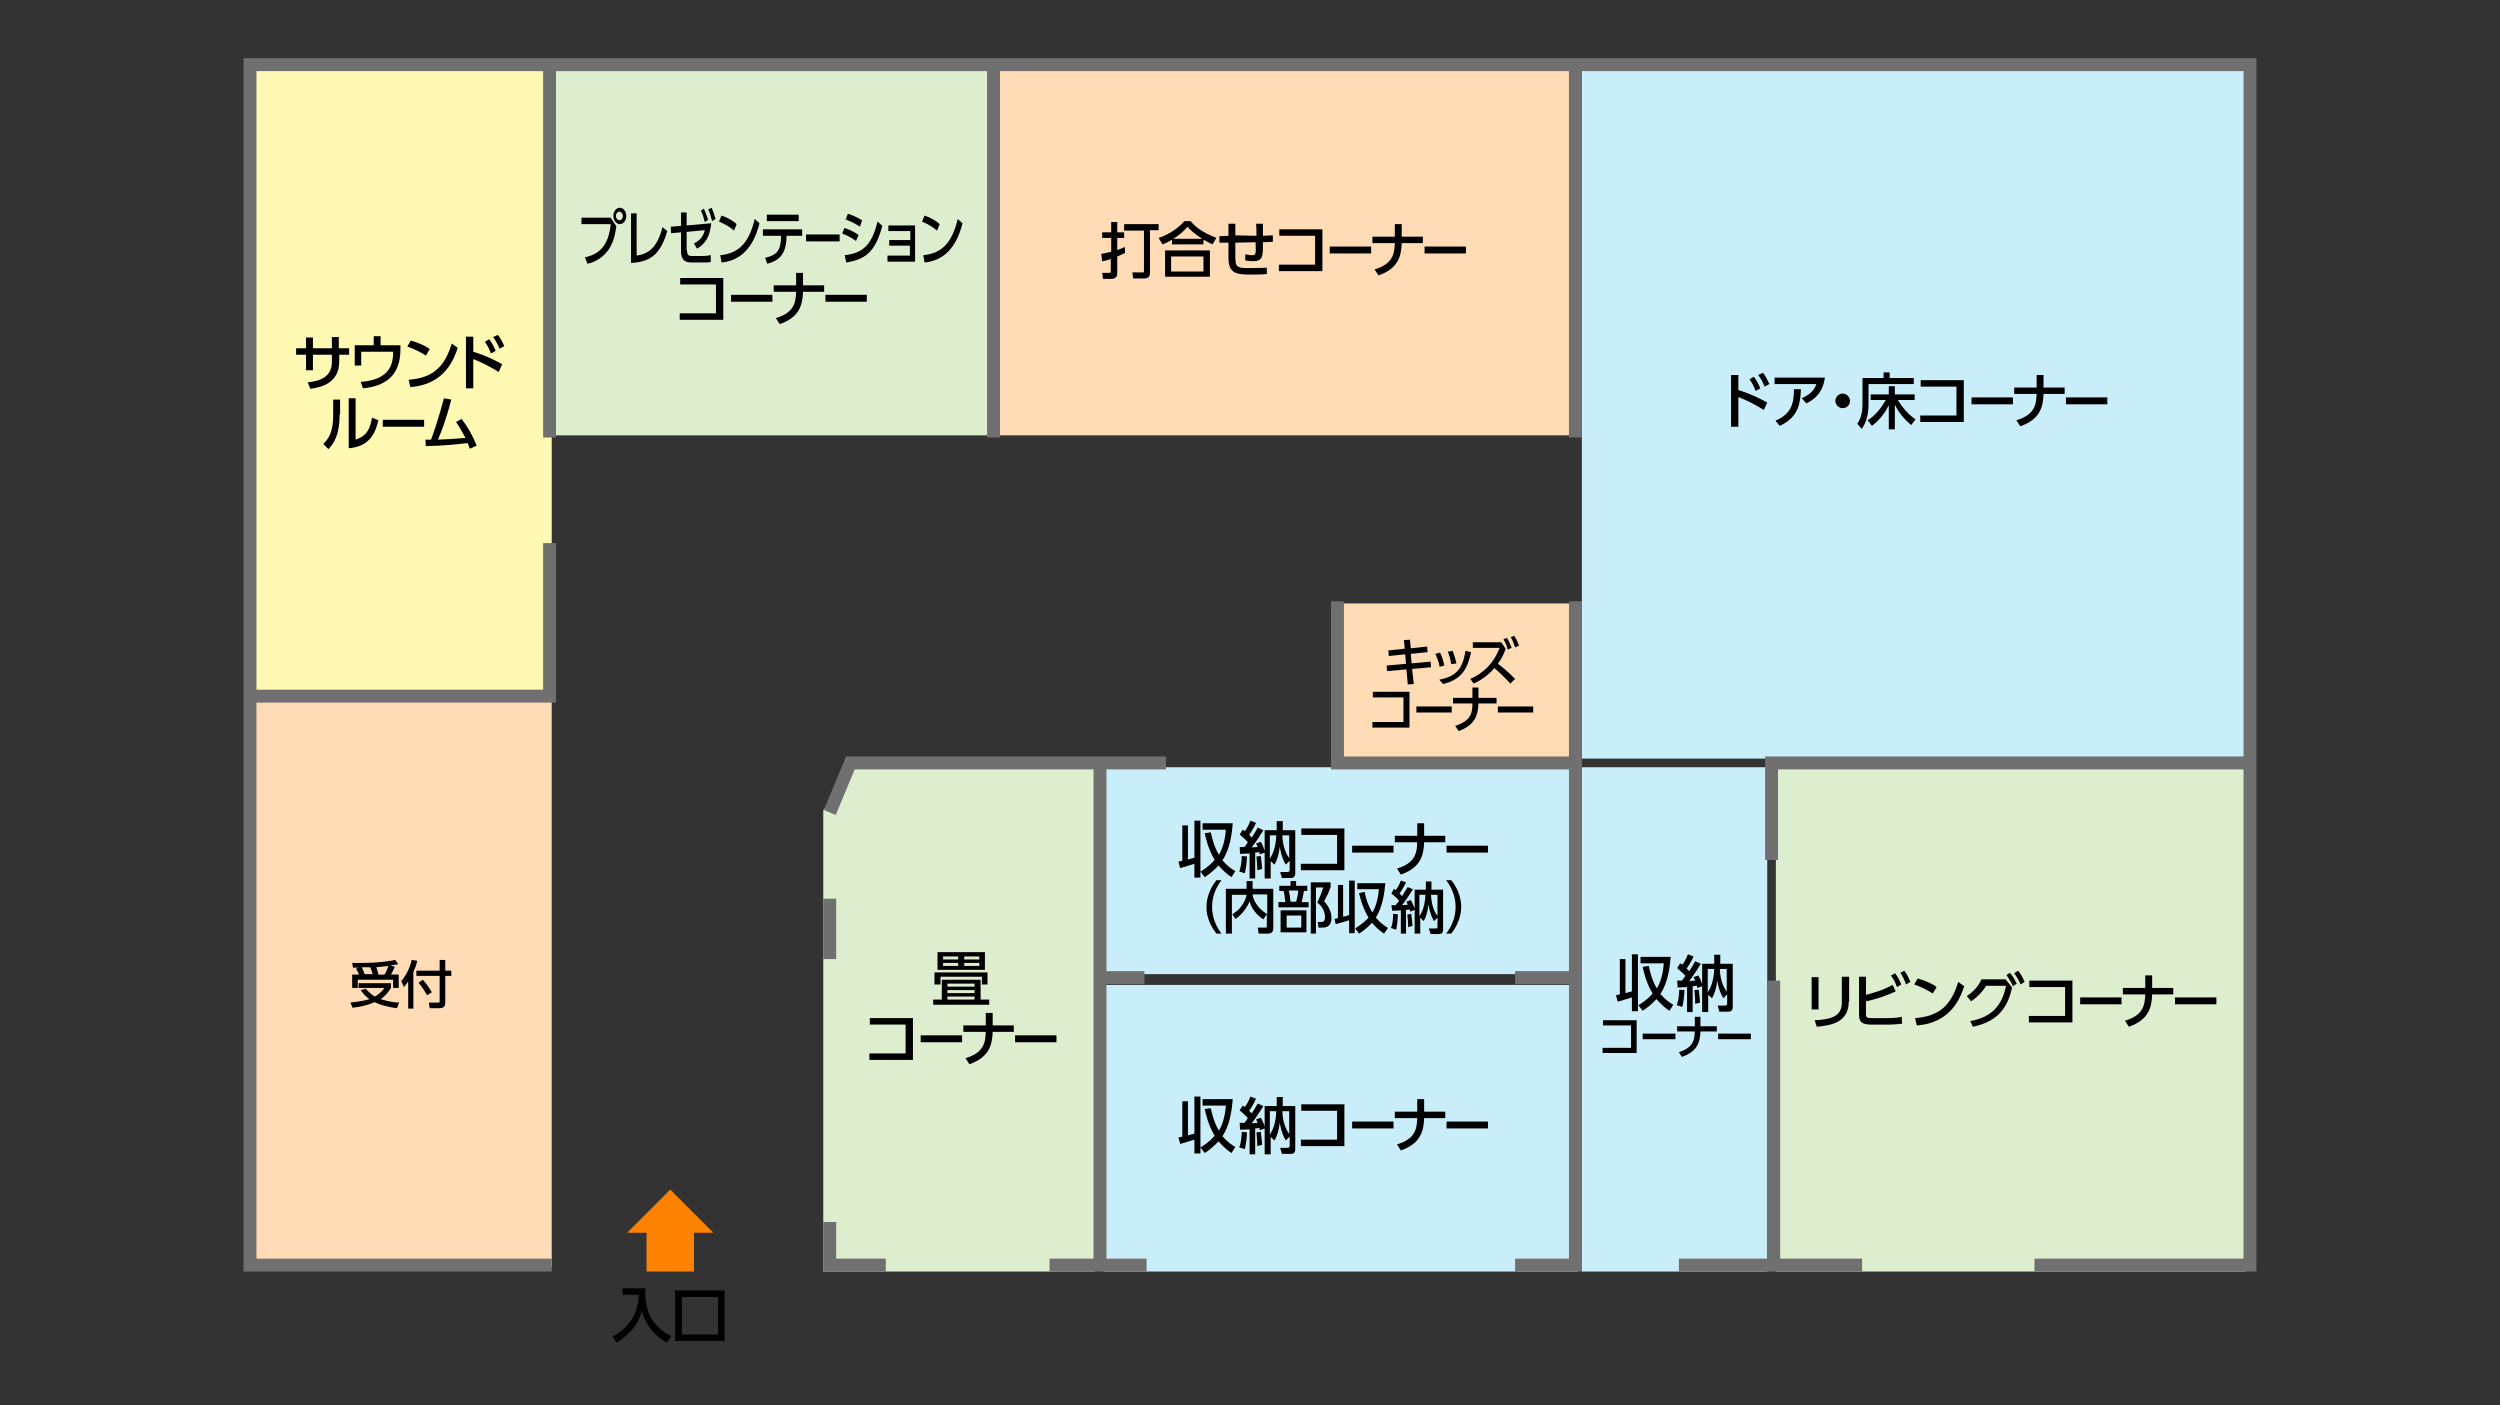 <?xml version="1.0" encoding="utf-8"?>
<!-- Generator: Adobe Illustrator 25.4.8, SVG Export Plug-In . SVG Version: 6.00 Build 0)  -->
<svg version="1.1" id="レイヤー_2" xmlns="http://www.w3.org/2000/svg" xmlns:xlink="http://www.w3.org/1999/xlink" x="0px"
	 y="0px" width="580px" height="326px" viewBox="0 0 580 326" style="enable-background:new 0 0 580 326;" xml:space="preserve">
<rect x="0" y="0" width="580" height="326" fill="#333333" stroke="none"/>
<style type="text/css">
	.st0{fill:#FFF9B3;}
	.st1{fill:#DCEECD;}
	.st2{fill:#FFDBB6;}
	.st3{fill:#C9EEFA;}
	.st4{fill:#FF8300;}
	.st5{fill:none;stroke:#717071;stroke-width:3;stroke-miterlimit:10;}
</style>
<rect x="58" y="15" class="st0" width="70" height="146"/>
<rect x="128" y="15" class="st1" width="102" height="86"/>
<rect x="231" y="15" class="st2" width="134" height="86"/>
<rect x="367" y="15" class="st3" width="154" height="161"/>
<rect x="58" y="162" class="st2" width="70" height="132"/>
<rect x="367" y="178" class="st3" width="43" height="117"/>
<rect x="412" y="178" class="st1" width="109" height="117"/>
<rect x="311" y="140" class="st2" width="54" height="37"/>
<rect x="256" y="178" class="st3" width="109" height="48"/>
<rect x="256" y="228.5" class="st3" width="110" height="66.5"/>
<polygon class="st1" points="254,295 191,295 191,188 198,177 254,177 "/>
<g>
	<path d="M81,80.8v1.5h-2.3v1.6c0,5.1-4.4,6-6.7,6.3l-0.6-1.5c2.7-0.3,5.6-1.1,5.6-4.8v-1.6h-4.4v3.6h-1.6v-3.6h-2.3v-1.5h2.3v-2.5
		h1.6v2.5h4.4v-2.6h1.6v2.6H81z"/>
	<path d="M92.9,80.2v0.9c0,6.3-3.8,8.5-8.7,9l-0.5-1.5c4.7-0.4,7.5-2.2,7.5-6.7v-0.3h-7.4v3.2h-1.5v-4.7h4.4v-2.1h1.6v2.1H92.9z"/>
	<path d="M98.8,82.5c-0.9-0.6-2.3-1.4-4.3-2.1l0.8-1.4c2.4,0.7,3.8,1.5,4.4,2L98.8,82.5z M94.8,88.1c5.6-0.4,8.4-3,10-8.4l1.4,1
		c-0.8,2.3-2.8,8.5-11,9.1L94.8,88.1z"/>
	<path d="M115.7,86.3c-2.3-1.4-3.7-2.1-5.9-3v6.8h-1.7v-12h1.7v3.5c3.3,1,5.8,2.4,6.7,2.9L115.7,86.3z M113.5,78.7
		c0.6,0.8,1.1,1.7,1.5,2.7l-1.1,0.6c-0.4-1.1-0.8-1.8-1.4-2.7L113.5,78.7z M115.5,77.7c0.6,0.7,1,1.5,1.5,2.6l-1.1,0.6
		c-0.5-1.2-0.8-1.7-1.5-2.7L115.5,77.7z"/>
	<path d="M78.8,96.1c0,4.9-1.4,6.8-2.6,8.1L75,103c1.4-1.4,2.3-2.9,2.3-6.8v-3.5h1.6V96.1z M82.5,102c1.5-0.6,3.2-1.2,3.8-5.1
		l1.5,0.6c-0.7,2.8-1.9,6.1-6.9,6.5V92.4h1.6V102z"/>
	<path d="M98.4,97.4V99h-9.6v-1.6H98.4z"/>
	<path d="M98.7,102c0,0,1.2,0,1.3,0c1.6-4.3,2.6-8.2,3-9.6l1.7,0.3c-1.2,4.7-2.4,7.7-3.1,9.3c2.5-0.1,3.9-0.2,6.4-0.4
		c-0.8-1.4-1-1.9-2.2-3.7l1.3-0.7c1.6,2.1,2.5,3.8,3.5,6.2l-1.6,0.7c-0.2-0.4-0.2-0.6-0.5-1.3c-2.8,0.3-5.2,0.6-9.7,0.7L98.7,102z"
		/>
</g>
<g>
	<path d="M255.5,58.9c0.6-0.1,1-0.2,2.3-0.5v-3.2h-2.1v-1.3h2.1v-2.4h1.4v2.4h1.6v1.3h-1.6v2.8c0.9-0.3,1.4-0.5,1.8-0.7v1.4
		c-0.4,0.2-0.7,0.3-1.8,0.8v4c0,1.2-1.2,1.2-1.5,1.2h-1.8l-0.2-1.4h1.6c0.3,0,0.4-0.1,0.4-0.3v-2.9c-1.3,0.4-1.7,0.5-2,0.5
		L255.5,58.9z M268.8,52v1.4h-2v9.9c0,1.3-1,1.3-1.4,1.3h-2.5l-0.2-1.4h2.3c0.3,0,0.4,0,0.4-0.3v-9.4h-4.6V52H268.8z"/>
	<path d="M281.3,56.7c-0.7-0.3-1.2-0.6-2.1-1.1v1.1h-7.3v-1.1c-0.8,0.5-1.4,0.8-2.2,1.1l-0.9-1.5c2.2-0.7,4.5-2.2,6-3.9h1.4
		c1.2,1.4,2.6,2.5,6,3.9L281.3,56.7z M280.7,58.1v6.1h-10.4v-6.1H280.7z M279.2,59.5h-7.5v3.5h7.5V59.5z M278.9,55.4
		c-2.1-1.4-2.8-2.1-3.4-2.8c-0.9,1.1-2,2-3.3,2.8H278.9z"/>
	<path d="M291.5,54.7c0-1.7,0-1.9-0.1-2.8l1.6,0c0,0.4,0,2.4,0,2.8l2.3-0.1l0,1.5l-2.3,0.1c0,3.1,0.1,4.4-2.3,4.4
		c-0.2,0-0.9,0-1.8-0.2l0-1.4c0.6,0.1,1,0.2,1.6,0.2c0.9,0,0.9-0.3,0.8-3l-4.7,0.1l0,3.6c0,2.2,0.7,2.3,3.3,2.3c2.4,0,3.3-0.1,4-0.1
		l0,1.5c-1.3,0.1-2,0.1-3.2,0.1c-3.6,0-5.7,0-5.7-3.9l0-3.5l-2.1,0l0-1.5l2.1-0.1v-2.8h1.6l0,2.7L291.5,54.7z"/>
	<path d="M306.8,53.2v9.7h-10.1v-1.5h8.4v-6.7h-8.3v-1.5H306.8z"/>
	<path d="M318.1,57.2v1.6h-9.6v-1.6H318.1z"/>
	<path d="M330.1,54.9v1.5h-4.9c-0.1,3-0.8,5.9-5.4,7.5l-0.9-1.4c4.4-1.3,4.6-3.8,4.7-6.1h-5.2v-1.5h5.2V52h1.6v2.9H330.1z"/>
	<path d="M340.1,57.2v1.6h-9.6v-1.6H340.1z"/>
</g>
<g>
	<path d="M409.2,95.1c-2.3-1.4-3.7-2.1-5.9-3V99h-1.7V87h1.7v3.5c3.3,1,5.8,2.4,6.7,2.9L409.2,95.1z M406.9,87.4
		c0.6,0.8,1.1,1.7,1.5,2.7l-1.1,0.6c-0.4-1.1-0.8-1.8-1.4-2.7L406.9,87.4z M409,86.5c0.6,0.7,1,1.5,1.5,2.6l-1.1,0.6
		c-0.5-1.2-0.8-1.7-1.5-2.7L409,86.5z"/>
	<path d="M423.4,87.5c-0.5,3.5-2.1,4.9-4.3,6.1l-1.1-1.2c2.4-1.1,3-2.2,3.4-3.3h-9.7v-1.5H423.4z M411.9,97.6
		c3.8-1.6,4.3-4.2,4.3-7.3l1.6,0c-0.1,2.8-0.3,6.4-4.9,8.5L411.9,97.6z"/>
	<path d="M429.2,93c0,0.9-0.7,1.7-1.7,1.7c-0.9,0-1.7-0.8-1.7-1.7c0-0.9,0.8-1.7,1.7-1.7C428.4,91.3,429.2,92.1,429.2,93z"/>
	<path d="M432.1,87.7h4.9v-1.3h1.4v1.3h5.6v1.4h-10.5v4.7c0,3.2-1,4.9-1.6,5.7l-1-1.2c0.9-1.3,1.2-2.9,1.2-4.5V87.7z M433.3,97.5
		c1.8-1.1,3.1-2.8,4.2-4.7H434v-1.3h4.2v-1.9h1.4v1.9h4.6v1.3h-3.9c1.6,2.7,3.3,3.9,4.1,4.5l-1,1.3c-1.6-1.3-2.9-2.9-3.8-4.7v5.7
		h-1.4v-5.6c-1.4,2.9-3.3,4.3-3.9,4.8L433.3,97.5z"/>
	<path d="M455.6,88.2v9.7h-10.1v-1.5h8.4v-6.7h-8.3v-1.5H455.6z"/>
	<path d="M467,92.2v1.6h-9.6v-1.6H467z"/>
	<path d="M479,89.9v1.5h-4.9c-0.1,3-0.8,5.9-5.4,7.5l-0.9-1.4c4.4-1.3,4.6-3.8,4.7-6.1h-5.2v-1.5h5.2V87h1.6v2.9H479z"/>
	<path d="M488.9,92.2v1.6h-9.6v-1.6H488.9z"/>
</g>
<g>
	<path d="M141.6,50.4l1.4,2.1c-0.3,2.1-0.7,3.7-1.8,5.4c-0.7,1-2.2,2.7-4.9,3.3l-0.6-1.5c4.4-0.9,5.6-4.1,6-7.7h-6.8v-1.5H141.6z
		 M145.3,50.1c0,1.1-0.7,1.9-1.5,1.9c-0.8,0-1.5-0.9-1.5-1.9c0-1.1,0.7-1.9,1.5-1.9C144.6,48.2,145.3,49,145.3,50.1z M142.9,50.1
		c0,0.6,0.4,1,0.8,1c0.5,0,0.8-0.5,0.8-1s-0.4-1-0.8-1C143.3,49.1,142.9,49.5,142.9,50.1z"/>
	<path d="M147.7,59.3c2.8-0.4,4.8-1.9,6-6.6l1.1,0.9c-1.4,4.8-3.4,7.2-8.4,7.4V49.5h1.3V59.3z"/>
	<path d="M159.4,58.1c0,1.2,0.4,1.3,1.3,1.3h2.3c0.5,0,1.4-0.1,1.9-0.2l0,1.6c-0.6,0.1-1.1,0.1-1.9,0.1h-2.6c-2.1,0-2.4-1.3-2.4-2.7
		v-4.3l-2.3,0.2l-0.1-1.5l2.4-0.2v-3.1h1.3v3l5.7-0.5c-0.3,3.1-1.3,4.7-3.3,5.9l-0.7-1.2c1.7-0.9,2.2-1.9,2.5-3.1l-4.2,0.4V58.1z
		 M163.3,48.4c0.4,0.9,0.6,1.5,1,2.6l-0.8,0.5c-0.3-1.1-0.4-1.7-0.9-2.6L163.3,48.4z M165.1,48.2c0.4,0.9,0.6,1.6,0.9,2.6l-0.8,0.5
		c-0.3-1.1-0.4-1.7-0.9-2.7L165.1,48.2z"/>
	<path d="M170.3,53.5c-0.7-0.6-1.8-1.4-3.5-2.1l0.6-1.4c1.9,0.7,3,1.5,3.5,2L170.3,53.5z M167.1,59.2c4.4-0.4,6.7-3,8-8.4l1.1,1
		c-0.6,2.3-2.3,8.5-8.8,9.1L167.1,59.2z"/>
	<path d="M177.5,59.8c2.9-0.6,3.7-1.9,3.7-5.1H177v-1.5h9.1v1.5h-3.6c-0.1,4.1-1.5,5.7-4.5,6.5L177.5,59.8z M185.3,49.8v1.5h-7.4
		v-1.5H185.3z"/>
	<path d="M194.8,54.4v1.6H187v-1.6H194.8z"/>
	<path d="M198.6,55.9c-1.4-1-2.6-1.5-3.2-1.7l0.5-1.3c0.7,0.2,1.8,0.6,3.3,1.6L198.6,55.9z M196,59.2c4.5-0.5,6.3-2.7,7.6-7.8l1.1,1
		c-1.6,6-3.9,7.8-8.4,8.5L196,59.2z M199.5,52.6c-1.3-0.9-2.4-1.3-3.3-1.7l0.5-1.3c1.3,0.4,2.1,0.8,3.3,1.5L199.5,52.6z"/>
	<path d="M206.3,57v-1.3h4.9v-2.1h-5.1v-1.3h6.2v8.4h-6.4v-1.4h5.2V57H206.3z"/>
	<path d="M217.4,53.5c-0.7-0.6-1.8-1.4-3.5-2.1l0.6-1.4c1.9,0.7,3,1.5,3.5,2L217.4,53.5z M214.2,59.2c4.4-0.4,6.7-3,8-8.4l1.1,1
		c-0.6,2.3-2.3,8.5-8.8,9.1L214.2,59.2z"/>
	<path d="M167.8,64.5v9.7h-10.1v-1.5h8.4V66h-8.3v-1.5H167.8z"/>
	<path d="M179.2,68.4v1.6h-9.6v-1.6H179.2z"/>
	<path d="M191.2,66.2v1.5h-4.9c-0.1,3-0.8,5.9-5.4,7.5l-0.9-1.4c4.4-1.3,4.6-3.8,4.7-6.1h-5.2v-1.5h5.2v-2.9h1.6v2.9H191.2z"/>
	<path d="M201.1,68.4v1.6h-9.6v-1.6H201.1z"/>
</g>
<g>
	<path d="M421.9,234.2h-1.6v-7.5h1.6V234.2z M428.9,232.4c0,4.7-3.9,5.5-7.4,5.8l-0.5-1.5c3.7-0.2,6.3-0.8,6.3-4.1v-6h1.7V232.4z"/>
	<path d="M432.9,230.8c1.5-0.4,3.6-0.9,6.2-2.3l0.7,1.5c-3.3,1.5-5.8,2.1-6.9,2.3v2.9c0,0.9,0.2,1,1.6,1h3.6c1,0,2.3-0.1,3.1-0.3
		l0.1,1.6c-0.8,0.1-2,0.2-2.9,0.2h-4.2c-1.8,0-2.9-0.3-2.9-2.2v-8.9h1.6V230.8z M439.7,225.8c0.6,0.9,1,1.6,1.4,2.6l-1,0.6
		c-0.4-1.1-0.7-1.7-1.4-2.7L439.7,225.8z M441.8,225.2c0.6,0.8,1,1.6,1.4,2.6l-1,0.6c-0.4-1.2-0.7-1.7-1.3-2.7L441.8,225.2z"/>
	<path d="M448.4,230.5c-0.9-0.6-2.3-1.4-4.3-2.1l0.8-1.4c2.4,0.7,3.8,1.5,4.4,2L448.4,230.5z M444.3,236.2c5.6-0.4,8.4-3,10-8.4
		l1.4,1c-0.8,2.3-2.8,8.5-11,9.1L444.3,236.2z"/>
	<path d="M457.1,236.9c5.5-1,7.5-4.2,8.3-8.2h-4.6c-0.9,1.4-1.9,2.5-3.5,3.6l-1-1.2c1-0.7,2.5-1.8,3.4-3.9h5.6l1.5,1.9
		c-0.8,3.6-2.5,7.8-9.1,9.1L457.1,236.9z M466.3,225.7c0.7,0.8,1,1.4,1.6,2.5l-0.9,0.6c-0.5-1.1-0.9-1.7-1.5-2.6L466.3,225.7z
		 M468.2,225.2c0.7,0.9,1,1.4,1.5,2.6l-0.9,0.6c-0.5-1.1-0.8-1.6-1.5-2.6L468.2,225.2z"/>
	<path d="M480.8,227.5v9.7h-10.1v-1.5h8.4V229h-8.3v-1.5H480.8z"/>
	<path d="M492.2,231.4v1.6h-9.6v-1.6H492.2z"/>
	<path d="M504.2,229.2v1.5h-4.9c-0.1,3-0.8,5.9-5.4,7.5l-0.9-1.4c4.4-1.3,4.6-3.8,4.7-6.1h-5.2v-1.5h5.2v-2.9h1.6v2.9H504.2z"/>
	<path d="M514.2,231.4v1.6h-9.6v-1.6H514.2z"/>
</g>
<g>
	<path d="M227.5,227.3v4.6h2v1.2h-13v-1.2h2v-4.6H227.5z M227.8,228.4v-1.8h-9.6v1.8h-1.4v-2.8h12.3v2.8H227.8z M228.5,220.9v4.1
		h-11v-4.1H228.5z M222.3,221.9h-3.5v0.7h3.5V221.9z M222.3,223.4h-3.5v0.7h3.5V223.4z M226.1,228.2h-6.3v0.7h6.3V228.2z
		 M226.1,229.7h-6.3v0.7h6.3V229.7z M226.1,231.2h-6.3v0.7h6.3V231.2z M227.2,221.9h-3.5v0.7h3.5V221.9z M227.2,223.4h-3.5v0.7h3.5
		V223.4z"/>
	<path d="M211.8,236.2v9.7h-10.1v-1.5h8.4v-6.7h-8.3v-1.5H211.8z"/>
	<path d="M223.2,240.2v1.6h-9.6v-1.6H223.2z"/>
	<path d="M235.2,237.9v1.5h-4.9c-0.1,3-0.8,5.9-5.4,7.5l-0.9-1.4c4.4-1.3,4.6-3.8,4.7-6.1h-5.2v-1.5h5.2V235h1.6v2.9H235.2z"/>
	<path d="M245.1,240.2v1.6h-9.6v-1.6H245.1z"/>
</g>
<g>
	<path d="M273.4,199.9c0.3-0.1,0.5-0.1,0.9-0.2v-8.2h1.3v7.9c0.4-0.1,0.8-0.2,1.5-0.4v-8.6h1.4v13.2h-1.4v-3.2
		c-1.5,0.5-1.7,0.5-3.3,1L273.4,199.9z M280.9,193.1c0.4,1.8,0.9,3.6,1.9,5.2c1.2-2,1.5-4.5,1.6-5.8h-5.4V191h7
		c-0.2,2.4-0.6,5.9-2.4,8.6c1.2,1.4,2.3,2.1,3,2.5l-0.9,1.4c-0.6-0.4-1.7-1.2-3-2.7c-1.4,1.5-2.6,2.3-3.2,2.7l-1-1.3
		c0.7-0.4,2-1.2,3.3-2.7c-1.5-2.5-2.1-5.2-2.3-6.2L280.9,193.1z"/>
	<path d="M289.3,198.7c0,0.9-0.2,2.7-0.5,3.9l-1.3-0.4c0.2-0.5,0.5-1.4,0.6-3.6L289.3,198.7z M287.6,196.5c0.3,0,0.6,0,1.1,0
		c0.3-0.3,0.6-0.8,0.8-1.1c-0.3-0.4-1.2-1.2-1.9-1.8l0.7-1.1c0.2,0.1,0.3,0.2,0.5,0.3c0.2-0.2,0.8-1.1,1.3-2.4l1.3,0.5
		c-0.6,1.4-1.4,2.5-1.6,2.8c0.4,0.4,0.5,0.5,0.6,0.6c0.7-1,1.1-1.8,1.4-2.3l1.3,0.6c-1.3,2.2-2.5,3.7-2.7,4c0.2,0,1.2-0.1,1.4-0.1
		c-0.2-0.4-0.3-0.6-0.4-0.8l1.1-0.4c0.5,0.8,0.8,1.7,0.9,2.1v-4.8h2.8v-2.1h1.4v2.1h2.9v10c0,0.9-0.5,1.1-1,1.1h-2.1l-0.4-1.4h1.7
		c0.4,0,0.5-0.2,0.5-0.5v-2.1l-0.9,0.9c-1-1.7-1.3-3.5-1.4-4.2c-0.2,2.1-0.7,3.2-1.2,4.2l-0.9-0.8v4h-1.4v-6l-1.1,0.4
		c-0.1-0.2-0.1-0.3-0.1-0.5c-0.3,0-0.6,0.1-1,0.1v6h-1.3v-5.8c-0.5,0-1.1,0.1-2.2,0.1L287.6,196.5z M292.5,198.6
		c0.2,1.3,0.3,2.7,0.3,3l-1.1,0.3c0-0.8-0.1-2.1-0.2-3.2L292.5,198.6z M294.6,193.8v5.4c0.7-1,1.4-2.7,1.5-5.4H294.6z M299.1,193.8
		h-1.6c0.1,3.1,1.2,4.7,1.6,5.3V193.8z"/>
	<path d="M311.9,192.2v9.7h-10.1v-1.5h8.4v-6.7h-8.3v-1.5H311.9z"/>
	<path d="M323.3,196.2v1.6h-9.6v-1.6H323.3z"/>
	<path d="M335.3,193.9v1.5h-4.9c-0.1,3-0.8,5.9-5.4,7.5l-0.9-1.4c4.4-1.3,4.6-3.8,4.7-6.1h-5.2v-1.5h5.2V191h1.6v2.9H335.3z"/>
	<path d="M345.2,196.2v1.6h-9.6v-1.6H345.2z"/>
	<path d="M282.2,216.6c-2.2-2.8-2.3-5.3-2.3-6.2c0-0.8,0.1-3.4,2.3-6.2h1.2c-1.4,1.8-2.2,3.9-2.2,6.2c0,2.2,0.8,4.4,2.2,6.2H282.2z"
		/>
	<path d="M285.9,212.1c0.6-0.4,1.5-0.9,2.4-2.3c0.5-0.8,0.8-1.5,0.9-2.2h-3.4v9h-1.4v-10.4h4.8v-1.8h1.4v1.8h4.8v9.2
		c0,1-0.7,1.2-1.2,1.2h-2.2l-0.2-1.4h1.8c0.2,0,0.3,0,0.3-0.3v-2.8l-0.8,1.2c-0.5-0.3-2.6-1.8-3.2-4.2c-0.4,1.2-1.9,3.3-3.3,4.1
		L285.9,212.1z M294,207.5h-3.4c0.1,1.2,1,3.1,3.4,4.6V207.5z"/>
	<path d="M299.4,205.5v-1.1h1.3v1.1h2.6v1.2h-0.8c-0.1,0.7-0.3,1.8-0.5,2.6h1.6v1.2h-7v-1.2h1.6c-0.1-0.9-0.2-1.9-0.4-2.6h-1v-1.2
		H299.4z M303.1,216.3h-6v-5.1h6V216.3z M301.9,212.4h-3.4v2.8h3.4V212.4z M300.7,209.2c0.3-1,0.5-2.2,0.5-2.6H299
		c0.2,0.9,0.3,1.5,0.4,2.6H300.7z M304.1,216.6v-11.9h4.6v1.1c-0.6,1.6-0.7,1.8-1.5,3.3c1.3,1.4,1.7,2.8,1.7,3.9
		c0,0.8-0.2,1.4-0.7,1.8c-0.3,0.3-0.8,0.4-1.4,0.4h-0.9l-0.2-1.3h0.8c0.4,0,0.9-0.1,0.9-1.1c0-1.4-0.7-2.6-1.8-3.4
		c0.5-1,1.1-2.5,1.4-3.5h-1.7v10.7H304.1z"/>
	<path d="M309.6,213.2c0.3-0.1,0.5-0.1,0.8-0.2v-7.7h1.2v7.4c0.4-0.1,0.8-0.2,1.4-0.4v-8h1.3v12.2H313v-3c-1.4,0.4-1.6,0.5-3.1,0.9
		L309.6,213.2z M316.6,206.9c0.3,1.7,0.9,3.4,1.8,4.8c1.1-1.9,1.4-4.1,1.5-5.4h-5v-1.4h6.5c-0.2,2.2-0.6,5.4-2.2,8
		c1.1,1.3,2.2,2,2.8,2.4l-0.9,1.3c-0.6-0.4-1.6-1.1-2.8-2.5c-1.3,1.4-2.4,2.1-3,2.5l-0.9-1.2c0.6-0.4,1.9-1.2,3.1-2.5
		c-1.4-2.3-2-4.8-2.2-5.7L316.6,206.9z"/>
	<path d="M324.3,212.1c0,0.8-0.1,2.5-0.4,3.6l-1.2-0.4c0.2-0.5,0.5-1.3,0.5-3.3L324.3,212.1z M322.8,210c0.3,0,0.5,0,1,0
		c0.2-0.3,0.5-0.7,0.8-1c-0.3-0.4-1.1-1.2-1.8-1.7l0.6-1.1c0.2,0.1,0.2,0.2,0.4,0.3c0.2-0.2,0.8-1.1,1.2-2.2l1.2,0.4
		c-0.6,1.3-1.3,2.3-1.5,2.6c0.4,0.4,0.5,0.5,0.6,0.6c0.6-1,1-1.7,1.3-2.1l1.2,0.5c-1.2,2-2.4,3.5-2.5,3.7c0.2,0,1.1-0.1,1.3-0.1
		c-0.2-0.4-0.2-0.5-0.3-0.7l1-0.4c0.4,0.7,0.7,1.5,0.9,2v-4.4h2.6v-1.9h1.3v1.9h2.7v9.3c0,0.8-0.5,1-0.9,1h-2l-0.4-1.3h1.6
		c0.4,0,0.4-0.1,0.4-0.5v-2l-0.8,0.8c-0.9-1.5-1.2-3.2-1.3-3.9c-0.2,2-0.6,3-1.1,3.9l-0.8-0.8v3.7h-1.3v-5.5l-1,0.4
		c-0.1-0.2-0.1-0.3-0.1-0.5c-0.3,0-0.5,0.1-0.9,0.1v5.5h-1.2v-5.4c-0.5,0-1,0.1-2,0.1L322.8,210z M327.4,212
		c0.2,1.2,0.3,2.5,0.3,2.8l-1,0.3c0-0.8-0.1-2-0.2-2.9L327.4,212z M329.3,207.6v5c0.6-0.9,1.3-2.5,1.4-5H329.3z M333.4,207.6H332
		c0.1,2.9,1.1,4.4,1.5,4.9V207.6z"/>
	<path d="M335.5,216.6c1.4-1.8,2.2-3.9,2.2-6.2c0-2.2-0.8-4.4-2.2-6.2h1.2c2.1,2.6,2.3,5.2,2.3,6.2c0,1-0.2,3.5-2.3,6.2H335.5z"/>
</g>
<g>
	<path d="M273.4,263.9c0.3-0.1,0.5-0.1,0.9-0.2v-8.2h1.3v7.9c0.4-0.1,0.8-0.2,1.5-0.4v-8.6h1.4v13.2h-1.4v-3.2
		c-1.5,0.5-1.7,0.5-3.3,1L273.4,263.9z M280.9,257.1c0.4,1.8,0.9,3.6,1.9,5.2c1.2-2,1.5-4.5,1.6-5.8h-5.4V255h7
		c-0.2,2.4-0.6,5.9-2.4,8.6c1.2,1.4,2.3,2.1,3,2.5l-0.9,1.4c-0.6-0.4-1.7-1.2-3-2.7c-1.4,1.5-2.6,2.3-3.2,2.7l-1-1.3
		c0.7-0.4,2-1.2,3.3-2.7c-1.5-2.5-2.1-5.2-2.3-6.2L280.9,257.1z"/>
	<path d="M289.3,262.7c0,0.9-0.2,2.7-0.5,3.9l-1.3-0.4c0.2-0.5,0.5-1.4,0.6-3.6L289.3,262.7z M287.6,260.5c0.3,0,0.6,0,1.1,0
		c0.3-0.3,0.6-0.8,0.8-1.1c-0.3-0.4-1.2-1.2-1.9-1.8l0.7-1.1c0.2,0.1,0.3,0.2,0.5,0.3c0.2-0.2,0.8-1.1,1.3-2.4l1.3,0.5
		c-0.6,1.4-1.4,2.5-1.6,2.8c0.4,0.4,0.5,0.5,0.6,0.6c0.7-1,1.1-1.8,1.4-2.3l1.3,0.6c-1.3,2.2-2.5,3.7-2.7,4c0.2,0,1.2-0.1,1.4-0.1
		c-0.2-0.4-0.3-0.6-0.4-0.8l1.1-0.4c0.5,0.8,0.8,1.7,0.9,2.1v-4.8h2.8v-2.1h1.4v2.1h2.9v10c0,0.9-0.5,1.1-1,1.1h-2.1l-0.4-1.4h1.7
		c0.4,0,0.5-0.2,0.5-0.5v-2.1l-0.9,0.9c-1-1.7-1.3-3.5-1.4-4.2c-0.2,2.1-0.7,3.2-1.2,4.2l-0.9-0.8v4h-1.4v-6l-1.1,0.4
		c-0.1-0.2-0.1-0.3-0.1-0.5c-0.3,0-0.6,0.1-1,0.1v6h-1.3v-5.8c-0.5,0-1.1,0.1-2.2,0.1L287.6,260.5z M292.5,262.6
		c0.2,1.3,0.3,2.7,0.3,3l-1.1,0.3c0-0.8-0.1-2.1-0.2-3.2L292.5,262.6z M294.6,257.8v5.4c0.7-1,1.4-2.7,1.5-5.4H294.6z M299.1,257.8
		h-1.6c0.1,3.1,1.2,4.7,1.6,5.3V257.8z"/>
	<path d="M311.9,256.2v9.7h-10.1v-1.5h8.4v-6.7h-8.3v-1.5H311.9z"/>
	<path d="M323.3,260.2v1.6h-9.6v-1.6H323.3z"/>
	<path d="M335.3,257.9v1.5h-4.9c-0.1,3-0.8,5.9-5.4,7.5l-0.9-1.4c4.4-1.3,4.6-3.8,4.7-6.1h-5.2v-1.5h5.2V255h1.6v2.9H335.3z"/>
	<path d="M345.2,260.2v1.6h-9.6v-1.6H345.2z"/>
</g>
<g>
	<path d="M84.9,229.4c0.3,0.3,0.9,1.2,2.1,1.8c1.2-0.7,1.9-1.6,2.2-2h-6v-1.1h7.5v1.1c-0.3,0.4-0.9,1.6-2.4,2.6
		c1.9,0.6,3.5,0.8,4.3,0.8l-0.5,1.3c-2.5-0.3-4.2-0.9-5.2-1.4c-1.8,0.8-3.5,1.1-5.1,1.3l-0.5-1.2c2.6-0.3,3.8-0.6,4.4-0.8
		c-1.1-0.8-1.6-1.5-2-2.1L84.9,229.4z M83.3,226.1c-0.2-0.4-0.5-1.1-0.7-1.4l0.6-0.2c-0.5,0-1,0-1.3,0l-0.2-1.1c0.6,0,1.2,0,2.2,0
		c3.9,0,6.4-0.4,7.8-0.7l0.7,1c-0.5,0.1-1.1,0.2-1.8,0.3l1,0.3c-0.4,0.9-0.5,1.1-0.9,1.8h1.8v3.1h-1.3v-1.9h-8.2v1.9h-1.3v-3.1H83.3
		z M86.5,226.1c-0.3-1-0.4-1.2-0.6-1.7c-0.4,0-1.2,0-2,0c0.3,0.5,0.5,1.1,0.7,1.6H86.5z M89.2,226.1c0.5-0.8,0.8-1.7,0.9-2
		c-0.7,0.1-0.9,0.1-2.8,0.3c0.2,0.7,0.4,1.1,0.5,1.7H89.2z"/>
	<path d="M94.7,227.7c-0.5,0.7-0.7,1-1,1.3l-0.6-1.4c1.2-1.4,2.1-3.3,2.4-4.9l1.3,0.2c-0.1,0.5-0.3,1.3-0.9,2.6v8.5h-1.2V227.7z
		 M102,222.7h1.3v2.5h1.4v1.2h-1.4v6.2c0,0.9-0.4,1.3-1.4,1.3h-2.2l-0.2-1.3l2.2,0c0.3,0,0.3-0.2,0.3-0.3v-5.9h-5.4v-1.2h5.4V222.7z
		 M98.1,227.3c1.1,1.2,1.7,2.3,2.1,2.9l-1.1,0.7c-0.3-0.5-1-1.7-2-2.9L98.1,227.3z"/>
</g>
<g>
	<path d="M144.3,298.9h5.4c-0.1,4.8,1,8.4,6,11.1l-1,1.5c-1.9-1.1-4.6-3.1-5.8-7.3c-0.9,3-2.1,4.8-5.8,7.3l-1-1.4
		c3.4-1.8,6-5,6.1-9.7h-3.8V298.9z"/>
	<path d="M168.1,311.1h-11.5v-11.7h11.5V311.1z M166.6,300.9h-8.4v8.7h8.4V300.9z"/>
</g>
<path class="st4" d="M161,295v-9c2.6,0,4.5,0,4.5,0l-10-10l-10,10c0,0,1.9,0,4.5,0v9H161z"/>
<g>
	<polyline class="st5" points="128,293.5 58,293.5 58,15 522,15 522,293.5 472,293.5 	"/>
	<line class="st5" x1="432" y1="293.5" x2="389.5" y2="293.5"/>
	<polyline class="st5" points="351.5,293.5 365.5,293.5 365.5,139.5 	"/>
	<line class="st5" x1="266" y1="293.5" x2="243.5" y2="293.5"/>
	<polyline class="st5" points="205.5,293.5 192.5,293.5 192.5,283.5 	"/>
	<line class="st5" x1="365.5" y1="101.5" x2="365.5" y2="15"/>
	<line class="st5" x1="230.5" y1="101.5" x2="230.5" y2="15"/>
	<line class="st5" x1="127.5" y1="101.5" x2="127.5" y2="15"/>
	<polyline class="st5" points="127.5,126 127.5,161.5 57.7,161.5 	"/>
	<line class="st5" x1="192.5" y1="208.5" x2="192.5" y2="222.5"/>
	<polyline class="st5" points="192.5,188.5 197.3,177 270.5,177 	"/>
	<polyline class="st5" points="365.5,177 310.3,177 310.3,139.5 	"/>
	<line class="st5" x1="255.2" y1="177.3" x2="255.2" y2="293.5"/>
	<line class="st5" x1="411.5" y1="227.5" x2="411.5" y2="293.5"/>
	<polyline class="st5" points="522.5,177 411,177 411,199.5 	"/>
	<line class="st5" x1="254.7" y1="226.8" x2="265.5" y2="226.8"/>
	<line class="st5" x1="351.5" y1="226.8" x2="365.7" y2="226.8"/>
</g>
<g>
	<path d="M374.9,230.9c0.3-0.1,0.5-0.1,0.9-0.2v-8.2h1.3v7.9c0.4-0.1,0.8-0.2,1.5-0.4v-8.6h1.4v13.2h-1.4v-3.2
		c-1.5,0.5-1.7,0.5-3.3,1L374.9,230.9z M382.5,224.1c0.4,1.8,0.9,3.6,1.9,5.2c1.2-2,1.5-4.5,1.6-5.8h-5.4V222h7
		c-0.2,2.4-0.6,5.9-2.4,8.6c1.2,1.4,2.3,2.1,3,2.5l-0.9,1.4c-0.6-0.4-1.7-1.2-3-2.7c-1.4,1.5-2.6,2.3-3.2,2.7l-1-1.3
		c0.7-0.4,2-1.2,3.3-2.7c-1.5-2.5-2.1-5.2-2.3-6.2L382.5,224.1z"/>
	<path d="M390.8,229.7c0,0.9-0.2,2.7-0.5,3.9l-1.3-0.4c0.2-0.5,0.5-1.4,0.6-3.6L390.8,229.7z M389.1,227.5c0.3,0,0.6,0,1.1,0
		c0.3-0.3,0.6-0.8,0.8-1.1c-0.3-0.4-1.2-1.2-1.9-1.8l0.7-1.1c0.2,0.1,0.3,0.2,0.5,0.3c0.2-0.2,0.8-1.1,1.3-2.4l1.3,0.5
		c-0.6,1.4-1.4,2.5-1.6,2.8c0.4,0.4,0.5,0.5,0.6,0.6c0.7-1,1.1-1.8,1.4-2.3l1.3,0.6c-1.3,2.2-2.5,3.7-2.7,4c0.2,0,1.2-0.1,1.4-0.1
		c-0.2-0.4-0.3-0.6-0.4-0.8l1.1-0.4c0.5,0.8,0.8,1.7,0.9,2.1v-4.8h2.8v-2.1h1.4v2.1h2.9v10c0,0.9-0.5,1.1-1,1.1h-2.1l-0.4-1.4h1.7
		c0.4,0,0.5-0.2,0.5-0.5v-2.1l-0.9,0.9c-1-1.7-1.3-3.5-1.4-4.2c-0.2,2.1-0.7,3.2-1.2,4.2l-0.9-0.8v4h-1.4v-6l-1.1,0.4
		c-0.1-0.2-0.1-0.3-0.1-0.5c-0.3,0-0.6,0.1-1,0.1v6h-1.3v-5.8c-0.5,0-1.1,0.1-2.2,0.1L389.1,227.5z M394.1,229.6
		c0.2,1.3,0.3,2.7,0.3,3l-1.1,0.3c0-0.8-0.1-2.1-0.2-3.2L394.1,229.6z M396.2,224.8v5.4c0.7-1,1.4-2.7,1.5-5.4H396.2z M400.6,224.8
		H399c0.1,3.1,1.2,4.7,1.6,5.3V224.8z"/>
	<path d="M379.7,236.7v7.6h-7.9v-1.2h6.6v-5.2h-6.5v-1.2H379.7z"/>
	<path d="M388.7,239.8v1.3h-7.6v-1.3H388.7z"/>
	<path d="M398.3,238.1v1.2h-3.8c-0.1,2.4-0.6,4.6-4.3,5.9l-0.7-1.1c3.5-1.1,3.6-3,3.7-4.8h-4.1v-1.2h4.1v-2.2h1.3v2.2H398.3z"/>
	<path d="M406.2,239.8v1.3h-7.6v-1.3H406.2z"/>
</g>
<g>
	<path d="M331.1,150l0.1,1.3l-3.9,0.4l0.2,2.2l4.4-0.4l0.1,1.3l-4.4,0.4l0.4,3.5l-1.4,0.1l-0.3-3.5l-4.5,0.4l-0.1-1.3l4.5-0.4
		l-0.2-2.2l-3.8,0.4l-0.1-1.3l3.8-0.4l-0.2-2l1.4-0.1l0.2,2L331.1,150z"/>
	<path d="M334,154.7c-0.2-1.2-0.6-2.1-1-3l1.1-0.3c0.5,1,0.8,2.2,1,3L334,154.7z M333.9,157.7c3.9-0.8,5.4-2.4,6.1-6.7l1.3,0.3
		c-0.8,3.6-2,6.3-6.5,7.4L333.9,157.7z M336.7,154.1c-0.1-0.6-0.3-1.7-0.8-2.9l1.1-0.2c0.4,0.9,0.7,2.1,0.9,2.9L336.7,154.1z"/>
	<path d="M349.3,150.5c-0.3,1-0.9,2.3-1.8,3.5c1,0.7,2.4,1.9,4,3.5l-1.1,1.1c-1.6-1.8-3.1-3.1-3.7-3.6c-0.6,0.7-2.2,2.4-4.8,3.6
		l-0.8-1.1c1.2-0.5,5-2.3,6.8-7.2h-6.2v-1.3h6.6L349.3,150.5z M349.6,148c0.5,0.7,0.7,1.4,1.1,2.3l-0.9,0.4c-0.3-1-0.5-1.5-1-2.4
		L349.6,148z M351.3,147.5c0.5,0.8,0.8,1.4,1.1,2.3l-0.9,0.4c-0.3-0.9-0.5-1.5-1-2.4L351.3,147.5z"/>
	<path d="M327,160.5v8.3h-8.6v-1.3h7.2v-5.7h-7.1v-1.3H327z"/>
	<path d="M336.8,163.9v1.4h-8.2v-1.4H336.8z"/>
	<path d="M347.2,161.9v1.3H343c-0.1,2.6-0.7,5-4.6,6.4l-0.8-1.2c3.8-1.2,4-3.2,4-5.2h-4.5v-1.3h4.5v-2.4h1.4v2.4H347.2z"/>
	<path d="M355.7,163.9v1.4h-8.2v-1.4H355.7z"/>
</g>
</svg>
